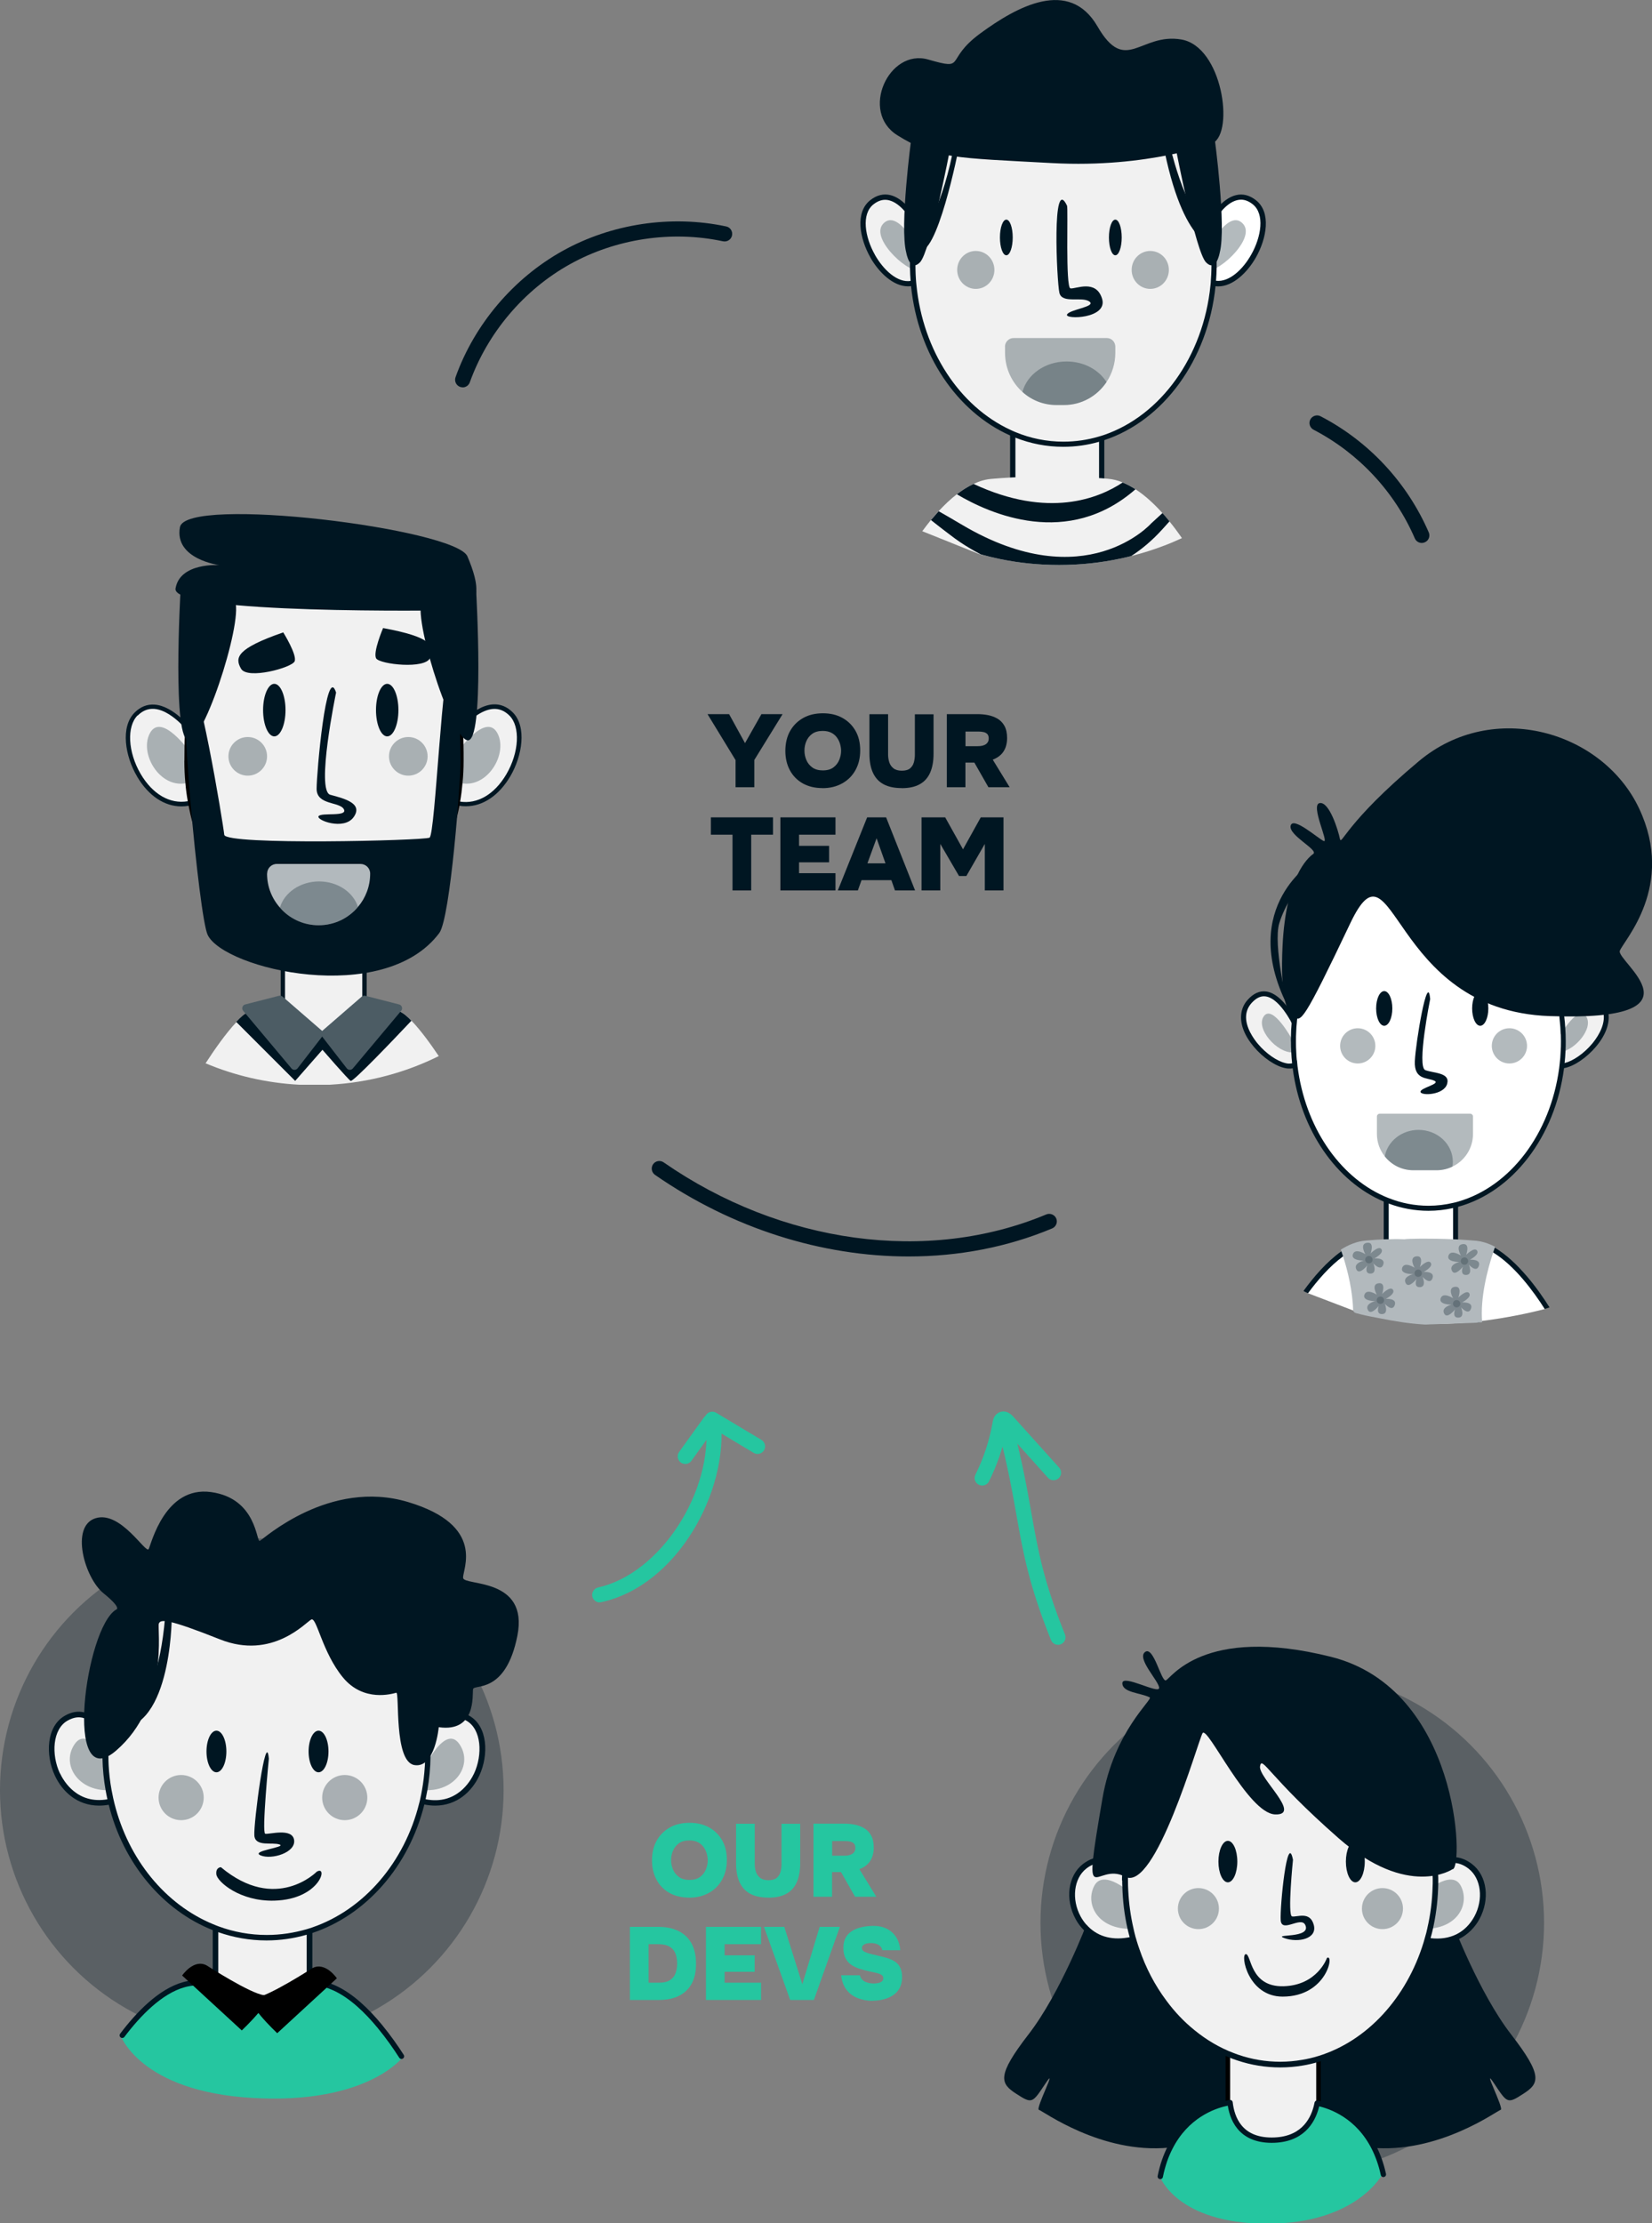 <?xml version="1.0" encoding="UTF-8"?>
<svg id="Capa_1" data-name="Capa 1" xmlns="http://www.w3.org/2000/svg" version="1.1" viewBox="0 0 232.65 313">
  <rect x="0" y="0" width="232.65" height="313" fill="#808080" stroke="none"/>
  <defs>
    <style>
      .cls-1 {
        fill: #000;
      }

      .cls-1, .cls-2, .cls-3, .cls-4, .cls-5, .cls-6, .cls-7, .cls-8, .cls-9, .cls-10, .cls-11 {
        stroke-width: 0px;
      }

      .cls-2 {
        fill: #4c5c64;
      }

      .cls-12, .cls-7 {
        opacity: .2;
      }

      .cls-3, .cls-7, .cls-11 {
        fill: #001622;
      }

      .cls-3, .cls-13 {
        opacity: .3;
      }

      .cls-4 {
        fill: #b2b9bd;
      }

      .cls-5 {
        fill: none;
      }

      .cls-6, .cls-14 {
        fill: #25c6a0;
      }

      .cls-14 {
        stroke: #001622;
        stroke-linecap: round;
        stroke-linejoin: round;
        stroke-width: .75px;
      }

      .cls-8 {
        fill: #e2e2e2;
      }

      .cls-9 {
        fill: #fff;
      }

      .cls-10 {
        fill: #f1f1f1;
      }
    </style>
  </defs>
  <g>
    <path class="cls-11" d="M103.59,110.83v-3.82l-3.95-6.47h3.04l2.24,4.08,2.31-4.08h2.98l-3.98,6.45v3.84h-2.63Z"/>
    <path class="cls-11" d="M115.82,110.95c-1.05,0-1.96-.22-2.75-.65-.78-.44-1.39-1.05-1.82-1.84-.43-.79-.65-1.71-.65-2.75s.22-2.01.67-2.8c.45-.79,1.07-1.4,1.86-1.84s1.71-.65,2.76-.65,1.95.21,2.73.64c.78.43,1.4,1.03,1.85,1.81.45.78.67,1.7.67,2.77s-.22,1.97-.66,2.77c-.44.8-1.06,1.42-1.86,1.87-.8.45-1.73.68-2.8.68ZM115.88,108.46c.62,0,1.12-.14,1.5-.43s.65-.64.82-1.07.25-.85.25-1.26c0-.31-.05-.63-.14-.95-.09-.32-.24-.63-.44-.91-.2-.28-.46-.51-.79-.68-.33-.17-.74-.26-1.22-.26-.61,0-1.1.14-1.48.41-.38.28-.65.63-.83,1.05s-.26.87-.26,1.32.09.9.27,1.32c.18.43.46.77.84,1.05.38.27.87.41,1.47.41Z"/>
    <path class="cls-11" d="M126.98,110.95c-1.03,0-1.88-.18-2.55-.54-.67-.36-1.17-.91-1.5-1.63s-.49-1.62-.49-2.68v-5.55h2.63v5.71c0,.37.06.72.17,1.07.11.34.31.62.59.84.28.22.67.33,1.18.33s.9-.11,1.16-.33c.26-.22.44-.51.53-.85.09-.34.14-.69.14-1.05v-5.71h2.63v5.55c0,1.06-.16,1.94-.48,2.67-.32.72-.81,1.27-1.47,1.63-.66.37-1.51.55-2.54.55Z"/>
    <path class="cls-11" d="M133.34,110.83v-10.29h4.34c.47,0,.94.04,1.42.13.48.09.93.25,1.35.49.42.24.75.58,1,1.02.25.45.38,1.03.38,1.74,0,.45-.07.86-.2,1.26-.14.39-.35.74-.65,1.04-.3.3-.69.54-1.17.73l2.38,3.88h-2.99l-1.98-3.47h-1.26v3.47h-2.63ZM135.97,105.05h1.73c.25,0,.47-.02.66-.07.19-.05.35-.12.48-.21.13-.09.23-.21.3-.34s.1-.3.1-.48c0-.27-.07-.47-.2-.61-.14-.14-.31-.23-.54-.28-.22-.05-.47-.07-.76-.07h-1.77v2.06Z"/>
    <path class="cls-11" d="M103.16,125.36v-7.85h-3.05v-2.44h8.75v2.44h-3.07v7.85h-2.63Z"/>
    <path class="cls-11" d="M109.9,125.36v-10.29h7.76v2.44h-5.13v1.57h4.23v2.32h-4.23v1.53h5.13v2.43h-7.76Z"/>
    <path class="cls-11" d="M117.99,125.36l4.13-10.29h2.67l4.08,10.29h-2.83l-.51-1.45h-4.2l-.52,1.45h-2.82ZM122.16,121.54h2.54l-1.25-3.53-1.29,3.53Z"/>
    <path class="cls-11" d="M129.78,125.36v-10.29h3.33l2.51,4.5,2.5-4.5h3.2v10.29h-2.63v-6.55l-2.6,4.52h-1.03l-2.64-4.52v6.55h-2.63Z"/>
  </g>
  <g>
    <path class="cls-6" d="M97.04,267.15c-1.05,0-1.96-.22-2.75-.65-.78-.44-1.39-1.05-1.82-1.84-.43-.79-.65-1.71-.65-2.75s.22-2.01.67-2.8c.45-.79,1.07-1.4,1.86-1.84s1.71-.65,2.76-.65,1.95.21,2.73.64c.78.43,1.4,1.03,1.85,1.81.45.78.67,1.7.67,2.77s-.22,1.97-.66,2.77c-.44.8-1.06,1.42-1.86,1.87-.8.45-1.73.68-2.8.68ZM97.1,264.66c.62,0,1.12-.14,1.5-.43s.65-.64.82-1.07.25-.85.25-1.26c0-.31-.05-.63-.14-.95-.09-.32-.24-.63-.44-.91-.2-.28-.46-.51-.79-.68-.33-.17-.74-.26-1.22-.26-.61,0-1.1.14-1.48.41-.38.28-.65.63-.83,1.05s-.26.87-.26,1.32.09.9.27,1.32c.18.43.46.77.84,1.05.38.27.87.41,1.47.41Z"/>
    <path class="cls-6" d="M108.2,267.15c-1.03,0-1.88-.18-2.55-.54-.67-.36-1.17-.91-1.5-1.63s-.49-1.62-.49-2.68v-5.55h2.63v5.71c0,.37.06.72.17,1.07.11.34.31.62.59.84.28.22.67.33,1.18.33s.9-.11,1.16-.33c.26-.22.44-.51.53-.85.09-.34.14-.69.14-1.05v-5.71h2.63v5.55c0,1.06-.16,1.94-.48,2.67-.32.72-.81,1.27-1.47,1.63-.66.37-1.51.55-2.54.55Z"/>
    <path class="cls-6" d="M114.56,267.03v-10.29h4.34c.47,0,.94.04,1.42.13.48.09.93.25,1.35.49.42.24.75.58,1,1.02.25.45.38,1.03.38,1.74,0,.45-.07.86-.2,1.26-.14.39-.35.74-.65,1.04-.3.3-.69.54-1.17.73l2.38,3.88h-2.99l-1.98-3.47h-1.26v3.47h-2.63ZM117.19,261.25h1.73c.25,0,.47-.02.66-.07.19-.05.35-.12.48-.21.13-.09.23-.21.3-.34s.1-.3.1-.48c0-.27-.07-.47-.2-.61-.14-.14-.31-.23-.54-.28-.22-.05-.47-.07-.76-.07h-1.77v2.06Z"/>
    <path class="cls-6" d="M88.71,281.56v-10.29h4.02c1.08,0,2.02.19,2.81.58.79.39,1.4.96,1.83,1.73.43.77.65,1.72.65,2.88s-.21,2.06-.62,2.82c-.42.76-1.02,1.32-1.8,1.71s-1.73.57-2.83.57h-4.05ZM91.34,279.13h1.45c.65,0,1.16-.11,1.53-.34.37-.23.64-.54.8-.95.16-.41.24-.88.24-1.41s-.08-.98-.23-1.39c-.16-.41-.43-.74-.81-.97-.39-.24-.93-.36-1.63-.36h-1.35v5.42Z"/>
    <path class="cls-6" d="M99.42,281.56v-10.29h7.76v2.44h-5.13v1.57h4.23v2.32h-4.23v1.53h5.13v2.43h-7.76Z"/>
    <path class="cls-6" d="M111.28,281.56l-3.69-10.29h2.86l2.54,8.08,2.44-8.08h2.85l-3.66,10.29h-3.34Z"/>
    <path class="cls-6" d="M122.89,281.68c-.76,0-1.46-.13-2.1-.38-.64-.25-1.17-.64-1.58-1.18-.41-.53-.66-1.21-.75-2.03h2.64c.07.27.19.49.38.66.18.17.41.29.69.37s.57.12.89.12c.19,0,.39-.02.6-.06.2-.04.38-.11.52-.22.14-.11.21-.26.21-.46,0-.15-.04-.26-.12-.36-.08-.09-.2-.17-.35-.23-.15-.06-.34-.12-.56-.17-.09-.02-.18-.04-.27-.06-.09-.02-.18-.04-.27-.06-.09-.02-.18-.04-.28-.06-.49-.11-.97-.23-1.42-.37-.46-.14-.86-.33-1.21-.56s-.62-.54-.83-.93c-.2-.39-.31-.88-.31-1.47,0-.54.1-1,.29-1.37.19-.37.45-.67.77-.9.32-.23.67-.4,1.05-.52.38-.12.75-.2,1.12-.24.37-.04.7-.07.99-.07.72,0,1.35.13,1.89.4.54.27.98.66,1.31,1.17.33.51.54,1.13.6,1.86h-2.54c-.03-.21-.12-.39-.26-.54-.15-.15-.33-.27-.56-.35-.23-.08-.49-.12-.79-.12-.17,0-.34.01-.49.04-.16.03-.29.07-.4.13s-.2.13-.27.22c-.07.09-.1.19-.1.31,0,.15.06.29.18.39.12.11.3.2.54.28.24.08.53.16.88.25.16.04.32.08.48.11.15.03.31.07.46.11.43.1.83.21,1.2.33.37.13.7.29.99.49.29.2.51.48.68.82.16.34.25.78.25,1.31,0,.61-.12,1.13-.35,1.55-.23.42-.55.76-.94,1.02-.4.26-.84.45-1.34.57-.49.12-1,.18-1.51.18Z"/>
  </g>
  <g>
    <path class="cls-9" d="M210.04,176.18s2.62.51,5.01,3.59,2.5,4.52,2.5,4.52c0,0-10.31,2.81-18.3,1.89-7.99-.92-8.69-1.69-8.69-1.69l-6.42-2.45s1.59-3.11,2.93-3.98c1.34-.87,2.59-2.27,4.14-2.52,1.55-.25,18.84.64,18.84.64Z"/>
    <g>
      <g>
        <g>
          <rect class="cls-9" x="195.22" y="167.59" width="9.77" height="8.98" transform="translate(400.21 344.16) rotate(-180)"/>
          <path class="cls-11" d="M194.87,167.24v9.68s10.47,0,10.47,0v-9.68s-10.47,0-10.47,0ZM195.57,167.94h9.07v8.28h-9.07v-8.28Z"/>
        </g>
        <g>
          <g>
            <path class="cls-11" d="M218.6,144.14c.05-.1.24-.52.56-1.07.1-.18.22-.38.35-.58.09-.14.19-.28.29-.43.09-.13.19-.26.29-.4.77-.98,1.76-1.91,2.89-2.08.95-.14,1.84.26,2.66,1.19.52.59.82,1.27.89,2.01.16,1.4-.45,3.02-1.8,4.61-1.25,1.47-3.02,2.73-4.48,2.99-.12.02-.25.03-.37.04-.06,0-.1,0-.16,0-.06,0-.12,0-.19,0-.3-.02-.58-.1-.82-.26-2.59-1.61-.32-5.69-.12-6.03Z"/>
            <path class="cls-10" d="M219.09,149.57c.15.09.33.15.54.16.11,0,.23,0,.35,0,.12-.01.24-.03.36-.07,1.16-.28,2.68-1.3,3.87-2.71.51-.61,1.83-2.35,1.64-4.08-.06-.55-.28-1.11-.73-1.63-.58-.66-1.16-.98-1.77-.98-.09,0-.17,0-.26.02-1.11.17-2.13,1.33-2.84,2.39-.1.15-.19.29-.28.43,0,.01-.01.02-.02.03-.11.18-.21.35-.3.5-.26.48-.42.81-.42.82l-.02.03s-2.19,3.81-.12,5.09Z"/>
            <g class="cls-13">
              <path class="cls-11" d="M219.36,146.35s2.73-5,3.98-3.3c1.25,1.7-1.82,5.23-4.09,5.11-2.27-.11.11-1.82.11-1.82Z"/>
            </g>
          </g>
          <g>
            <path class="cls-11" d="M182.62,150.17c-.24.15-.52.24-.82.26-.06,0-.12,0-.19,0-.06,0-.1,0-.16,0-.12,0-.24-.02-.37-.04-1.46-.26-3.24-1.52-4.48-2.99-1.35-1.59-1.96-3.2-1.8-4.61.08-.74.37-1.43.89-2.01.82-.93,1.72-1.33,2.66-1.19,1.13.17,2.12,1.1,2.89,2.08.1.14.2.27.29.4.1.15.2.29.29.43.13.2.25.4.35.58.32.55.51.97.56,1.07.19.33,2.47,4.42-.12,6.03Z"/>
            <path class="cls-10" d="M182.14,144.48l-.02-.03s-.16-.35-.42-.82c-.09-.15-.19-.32-.3-.5,0-.01-.01-.02-.02-.03-.08-.14-.18-.28-.28-.43-.71-1.06-1.73-2.22-2.84-2.39-.09-.01-.17-.02-.26-.02-.61,0-1.19.33-1.77.98-.45.52-.67,1.08-.73,1.63-.19,1.72,1.13,3.47,1.64,4.08,1.19,1.41,2.71,2.44,3.87,2.71.12.03.24.06.36.07.12.01.24.01.35,0,.21-.01.39-.07.54-.16,2.07-1.28-.1-5.06-.12-5.09Z"/>
            <g class="cls-13">
              <path class="cls-11" d="M181.98,146.35s-2.73-5-3.98-3.3c-1.25,1.7,1.82,5.23,4.09,5.11,2.27-.11-.11-1.82-.11-1.82Z"/>
            </g>
          </g>
          <g>
            <ellipse class="cls-9" cx="201.16" cy="146.57" rx="19" ry="23.52"/>
            <path class="cls-11" d="M182.34,143.34c.12.22.21.41.29.55,0-.17.03-.33.05-.49-.03,0-.06,0-.08-.02-.03,0-.06-.01-.08-.03-.03-.01-.06-.03-.08-.04-.03-.01-.06-.03-.08-.05,0,.03-.01.06,0,.08ZM219.6,143.09c.02.18.04.35.05.53.08.66.12,1.32.14,2,.1-.15.21-.33.33-.51-.03-.67-.08-1.34-.17-1.99v-.03s0,0,0,0h-.34ZM182.34,143.34c.12.22.21.41.29.55,0-.17.03-.33.05-.49-.03,0-.06,0-.08-.02-.03,0-.06-.01-.08-.03-.03-.01-.06-.03-.08-.04-.03-.01-.06-.03-.08-.05,0,.03-.01.06,0,.08ZM219.6,143.09c.02.18.04.35.05.53.08.66.12,1.32.14,2,.1-.15.21-.33.33-.51-.03-.67-.08-1.34-.17-1.99v-.03s0,0,0,0h-.34ZM182.34,143.34c.12.22.21.41.29.55,0-.17.03-.33.05-.49-.03,0-.06,0-.08-.02-.03,0-.06-.01-.08-.03-.03-.01-.06-.03-.08-.04-.03-.01-.06-.03-.08-.05,0,.03-.01.06,0,.08ZM219.6,143.09c.02.18.04.35.05.53.08.66.12,1.32.14,2,.1-.15.21-.33.33-.51-.03-.67-.08-1.34-.17-1.99v-.03s0,0,0,0h-.34ZM182.34,143.34c.12.22.21.41.29.55,0-.17.03-.33.05-.49-.03,0-.06,0-.08-.02-.03,0-.06-.01-.08-.03-.03,0-.06-.02-.08-.04-.03-.01-.06-.03-.08-.05,0,.03-.01.06,0,.08ZM219.94,143.09h-.34c.02.18.04.35.05.53.08.66.12,1.32.14,2,.1-.15.21-.33.33-.51-.03-.67-.08-1.34-.17-1.99v-.03s0,0,0,0ZM181.8,146.58c0,.53.01,1.06.05,1.58.02.52.06,1.03.12,1.54.02.24.05.47.08.7,1.14,8.76,6.16,15.94,12.82,18.76.12.05.23.1.35.15.12.04.24.09.35.13,1.76.66,3.65,1.02,5.59,1.02,1.19,0,2.35-.13,3.48-.39.12-.03.24-.06.35-.08.12-.03.23-.06.35-.09,7.68-2.1,13.66-9.84,14.92-19.5.03-.24.06-.48.08-.73.06-.57.11-1.15.13-1.74.03-.44.03-.89.03-1.34,0-.65-.02-1.29-.07-1.93-.03-.52-.08-1.04-.14-1.55-.01-.15-.03-.29-.06-.44-.04-.33-.09-.66-.15-1-1.83-10.81-9.63-18.96-18.94-18.96-9.64,0-17.66,8.74-19.12,20.13l-.02.19c-.04.34-.08.68-.1,1.02-.06.66-.1,1.34-.1,2.02h0c-.01.18-.01.35-.01.53ZM182.63,149.26c-.04-.38-.07-.77-.08-1.16-.03-.44-.04-.88-.04-1.32,0-.07,0-.14,0-.21,0-.43,0-.86.03-1.28.01-.48.05-.95.1-1.41,0-.17.03-.33.05-.49,1.25-11.28,9.06-19.99,18.48-19.99,9.16,0,16.81,8.25,18.36,19.09.03.19.06.39.09.6.02.18.04.35.05.53.08.66.12,1.32.14,2,.01.32.02.64.02.95,0,.52-.01,1.04-.05,1.55-.02.54-.06,1.08-.13,1.61-.02.24-.05.46-.08.69-1.25,9.24-6.92,16.65-14.21,18.74-.11.03-.23.06-.35.1-.12.03-.24.06-.35.08-1.13.27-2.29.41-3.48.41-1.95,0-3.83-.37-5.59-1.07-.12-.04-.24-.09-.35-.14-.12-.05-.23-.1-.35-.15-6.34-2.82-11.1-9.8-12.16-18.29h0c-.03-.28-.06-.56-.08-.84ZM219.6,143.09c.02.18.04.35.05.53.08.66.12,1.32.14,2,.1-.15.21-.33.33-.51-.03-.67-.08-1.34-.17-1.99v-.03s0,0,0,0h-.34ZM182.34,143.34c.12.22.21.41.29.55,0-.17.03-.33.05-.49-.03,0-.06,0-.08-.02-.03,0-.06-.01-.08-.03-.03-.01-.06-.03-.08-.04-.03-.01-.06-.03-.08-.05,0,.03-.01.06,0,.08ZM219.6,143.09c.02.18.04.35.05.53.08.66.12,1.32.14,2,.1-.15.21-.33.33-.51-.03-.67-.08-1.34-.17-1.99v-.03s0,0,0,0h-.34ZM182.34,143.34c.12.22.21.41.29.55,0-.17.03-.33.05-.49-.03,0-.06,0-.08-.02-.03,0-.06-.01-.08-.03-.03-.01-.06-.03-.08-.04-.03-.01-.06-.03-.08-.05,0,.03-.01.06,0,.08ZM219.6,143.09c.02.18.04.35.05.53.08.66.12,1.32.14,2,.1-.15.21-.33.33-.51-.03-.67-.08-1.34-.17-1.99v-.03s0,0,0,0h-.34ZM182.34,143.34c.12.22.21.41.29.55,0-.17.03-.33.05-.49-.03,0-.06,0-.08-.02-.03,0-.06-.01-.08-.03-.03-.01-.06-.03-.08-.04-.03-.01-.06-.03-.08-.05,0,.03-.01.06,0,.08ZM219.6,143.09c.02.18.04.35.05.53.08.66.12,1.32.14,2,.1-.15.21-.33.33-.51-.03-.67-.08-1.34-.17-1.99v-.03s0,0,0,0h-.34ZM182.34,143.34c.12.22.21.41.29.55,0-.17.03-.33.05-.49-.03,0-.06,0-.08-.02-.03,0-.06-.01-.08-.03-.03-.01-.06-.03-.08-.04-.03-.01-.06-.03-.08-.05,0,.03-.01.06,0,.08Z"/>
          </g>
          <g>
            <g>
              <g class="cls-13">
                <path class="cls-11" d="M193.91,157.19v2.45c0,1.19.41,2.28,1.1,3.15.93,1.19,2.38,1.96,4.02,1.96h3.29c.79,0,1.55-.18,2.22-.51,1.72-.82,2.9-2.57,2.9-4.6v-2.45c0-.22-.18-.4-.4-.4h-12.73c-.22,0-.4.18-.4.4Z"/>
              </g>
              <g class="cls-13">
                <path class="cls-11" d="M195.01,162.79c.93,1.19,2.38,1.96,4.02,1.96h3.29c.79,0,1.55-.18,2.22-.51.04-.22.06-.45.06-.68,0-2.48-2.16-4.49-4.83-4.49-2.39,0-4.36,1.61-4.75,3.72Z"/>
              </g>
            </g>
            <g>
              <path class="cls-11" d="M201.41,140.66s-1.93,9.54-.68,10c1.25.45,3.52.34,3.07,1.93s-3.64,1.7-3.75,1.14c-.11-.57,2.95-1.14,1.93-1.59-1.02-.45-2.84-.11-2.73-2.73.11-2.61,1.82-12.84,2.16-8.75Z"/>
              <g>
                <path class="cls-11" d="M193.8,141.97c0,1.35.51,2.44,1.14,2.44s1.14-1.09,1.14-2.44-.51-2.44-1.14-2.44-1.14,1.09-1.14,2.44Z"/>
                <path class="cls-11" d="M207.32,141.97c0,1.35.51,2.44,1.14,2.44s1.14-1.09,1.14-2.44-.51-2.44-1.14-2.44-1.14,1.09-1.14,2.44Z"/>
                <g class="cls-13">
                  <circle class="cls-11" cx="212.57" cy="147.24" r="2.48"/>
                  <circle class="cls-11" cx="191.21" cy="147.24" r="2.48"/>
                </g>
              </g>
            </g>
          </g>
          <g>
            <path class="cls-11" d="M182.21,143.16c1.02.68,1.25.91,7.95-13.18,6.24-13.11,5.45,12.27,28.07,13.07,22.61.8,9.32-7.73,9.89-9.2.57-1.48,7.84-9.09,2.73-20-5.11-10.91-20.57-15.45-31.02-6.7-10.45,8.75-10.91,12.04-11.14,10.91-.23-1.14-1.48-5.23-2.84-5-1.36.23,1.36,5.68.57,5.34s-4.32-3.52-4.66-2.16c-.34,1.36,3.98,3.41,3.18,3.98-.8.57-3.85,3.29-4.32,12.95-.34,7.04.53,9.29,1.59,10Z"/>
            <path class="cls-11" d="M185.16,121.12s-10.91,6.36-3.86,20.45c0,0-2.04-8.63-1.14-11.59,1.59-5.23,6.82-9.43,5-8.86Z"/>
          </g>
        </g>
      </g>
      <path class="cls-11" d="M207.67,186.22c.24-.01.46-.03.69-.06-.27-3.55.86-7.6,1.68-9.98.07.04.15.08.21.13,3.09,1.88,5.77,5.58,7.29,7.97.23-.07.46-.15.68-.22-1.56-2.48-4.42-6.47-7.75-8.43-.16-.09-.31-.18-.47-.26l-.36-.19-.13.38c-.84,2.35-2.15,6.79-1.85,10.66Z"/>
      <path class="cls-11" d="M183.58,181.76c.18.1.37.18.55.27,0,0,0,0,.01,0,.02.01.05.02.07.03,1.33-1.81,3.04-3.8,4.93-5.18.14-.1.28-.2.42-.3.65,1.96,1.51,5.06,1.58,8.05.24.07.46.13.7.19-.04-3.38-1.07-6.91-1.76-8.9l-.15-.42-.37.23c-.22.14-.44.28-.65.43-2.08,1.47-3.92,3.63-5.33,5.57Z"/>
      <g>
        <path class="cls-4" d="M188.82,175.9c.03.1.07.19.1.3.08.22.16.46.24.71.64,2.03,1.34,4.86,1.4,7.58.07.2.2.31.4.37.24.07.4.11.64.17.86.23,1.82.38,2.71.56,2.07.42,4.12.75,6.28.88.29.02.87-.04,1.16-.03l5.94-.21c.24-.01.46-.03.69-.06l.35-.03c-.29-3.45.75-7.38,1.55-9.81.08-.24.16-.47.23-.68.02-.04.03-.08.05-.12-.9-.47-1.83-.78-2.77-.86-.79-.07-1.61-.12-2.42-.17-.12,0-.24-.01-.35-.02-.12,0-.24,0-.35-.01-3.31-.15-6.43-.09-6.89,0-.55-.03-1.27-.04-2.18,0-.11,0-.23,0-.35,0-.11,0-.22,0-.35.01-.75.03-1.61.09-2.62.18-1.18.1-2.34.57-3.44,1.26Z"/>
        <g>
          <g>
            <g class="cls-13">
              <path class="cls-11" d="M206.46,176.71s.66-1.7-.47-1.56c-1.12.14-.25,1.61-.25,1.61,0,0-1.42-.93-1.75,0-.33.93,1.53.9,1.53.9,0,0-1.61.38-.99,1.34.44.66,1.48-.66,1.48-.66,0,0-.47,1.2.49,1.15.96-.05.36-1.45.36-1.45,0,0,1.04,1.2,1.4.19.36-1.01-1.26-.88-1.26-.88,0,0,1.4-.71,1.01-1.29-.38-.57-1.56.63-1.56.63Z"/>
            </g>
            <circle class="cls-7" cx="206.24" cy="177.54" r=".52"/>
          </g>
          <g>
            <path class="cls-3" d="M199.94,178.43s.66-1.7-.47-1.56c-1.12.14-.25,1.61-.25,1.61,0,0-1.42-.93-1.75,0-.33.93,1.53.9,1.53.9,0,0-1.61.38-.99,1.34.44.66,1.48-.66,1.48-.66,0,0-.47,1.2.49,1.15s.36-1.45.36-1.45c0,0,1.04,1.2,1.4.19.36-1.01-1.26-.88-1.26-.88,0,0,1.4-.71,1.01-1.29s-1.56.63-1.56.63Z"/>
            <circle class="cls-7" cx="199.72" cy="179.25" r=".52"/>
          </g>
          <g>
            <path class="cls-3" d="M205.36,182.72s.66-1.7-.47-1.56c-1.12.14-.25,1.61-.25,1.61,0,0-1.42-.93-1.75,0s1.53.9,1.53.9c0,0-1.61.38-.99,1.34.44.66,1.48-.66,1.48-.66,0,0-.47,1.2.49,1.15.96-.05.36-1.45.36-1.45,0,0,1.04,1.2,1.4.19.36-1.01-1.26-.88-1.26-.88,0,0,1.4-.71,1.01-1.29-.38-.57-1.56.63-1.56.63Z"/>
            <g class="cls-12">
              <circle class="cls-11" cx="205.14" cy="183.54" r=".52"/>
            </g>
          </g>
          <g>
            <path class="cls-3" d="M194.62,182.22s.66-1.7-.47-1.56c-1.12.14-.25,1.61-.25,1.61,0,0-1.42-.93-1.75,0-.33.93,1.53.9,1.53.9,0,0-1.61.38-.99,1.34.44.66,1.48-.66,1.48-.66,0,0-.47,1.2.49,1.15.96-.05.36-1.45.36-1.45,0,0,1.04,1.2,1.4.19.36-1.01-1.26-.88-1.26-.88,0,0,1.4-.71,1.01-1.29s-1.56.63-1.56.63Z"/>
            <circle class="cls-7" cx="194.4" cy="183.05" r=".52"/>
          </g>
          <g>
            <g class="cls-13">
              <path class="cls-11" d="M193,176.52s.66-1.7-.47-1.56c-1.12.14-.25,1.61-.25,1.61,0,0-1.42-.93-1.75,0-.33.93,1.53.9,1.53.9,0,0-1.61.38-.99,1.34.44.66,1.48-.66,1.48-.66,0,0-.47,1.2.49,1.15.96-.05.36-1.45.36-1.45,0,0,1.04,1.2,1.4.19.36-1.01-1.26-.88-1.26-.88,0,0,1.4-.71,1.01-1.29s-1.56.63-1.56.63Z"/>
            </g>
            <g class="cls-12">
              <circle class="cls-11" cx="192.78" cy="177.34" r=".52"/>
            </g>
          </g>
        </g>
      </g>
    </g>
  </g>
  <g>
    <g>
      <g>
        <rect class="cls-10" x="142.63" y="57.9" width="12.52" height="11.68" transform="translate(297.78 127.48) rotate(-180)"/>
        <path class="cls-11" d="M142.25,57.53v12.42s13.27,0,13.27,0v-12.42s-13.27,0-13.27,0ZM143,58.27h11.78v10.94h-11.78v-10.94Z"/>
      </g>
      <g>
        <g>
          <path class="cls-8" d="M137.79,77.95l.73.29c-.13-.06-.25-.13-.38-.19-.12-.03-.24-.06-.35-.1Z"/>
          <line class="cls-5" x1="129.89" y1="74.78" x2="137.79" y2="77.95"/>
          <path class="cls-10" d="M129.89,74.78c.38-.52.78-1.04,1.21-1.57.35-.42.71-.83,1.08-1.24.8-.86,1.66-1.69,2.57-2.39.76-.58,1.55-1.08,2.36-1.45.81-.39,1.65-.64,2.5-.71,1.01-.09,1.88-.15,2.65-.19.13-.01.25-.02.37-.02.13,0,.25-.01.37-.01,1.03-.04,1.82-.03,2.43,0,.58-.12,5.18-.17,9.35.11.12.01.25.02.37.02.12.01.25.02.37.03.17.01.34.03.51.04.7.06,1.39.24,2.06.51.62.25,1.22.57,1.81.96,1.37.89,2.66,2.09,3.8,3.36.35.39.68.78.99,1.17.65.8,1.24,1.6,1.76,2.36-.49.22-.98.44-1.48.65l-.93.37c-1.53.59-3.11,1.09-4.74,1.5-.49.13-.98.24-1.48.35h-.01c-2.79.6-5.69.91-8.65.91-2.85,0-5.62-.29-8.31-.83-.92-.19-1.83-.4-2.73-.66-.12-.03-.24-.06-.35-.1l-7.9-3.17Z"/>
        </g>
        <path class="cls-11" d="M134.75,69.58c4.7,2.8,15.64,7.63,25.16-.7-.59-.38-1.2-.71-1.81-.95-3.36,2.23-10.46,5.12-20.99.2-.81.38-1.6.87-2.36,1.46Z"/>
        <path class="cls-11" d="M131.1,73.21c1.59,1.27,3.1,2.39,3.1,2.39,0,0,1.49,1.18,3.93,2.45.89.25,1.81.47,2.73.66,2.68.55,5.46.83,8.31.83,2.96,0,5.86-.31,8.65-.91h.01c.5-.11.99-.22,1.48-.35,1.49-.96,2.96-2.19,4.39-3.77.35-.39.69-.76,1-1.11-.31-.39-.65-.78-.99-1.17-.91.83-1.57,1.44-1.57,1.44,0,0-9.27,10.48-26.61.24-1.29-.76-2.4-1.41-3.34-1.94-.37.42-.73.83-1.08,1.24Z"/>
      </g>
    </g>
    <g>
      <g>
        <g>
          <g>
            <path class="cls-10" d="M129.64,32.51s-3.13-6.99-6.86-4.04c-3.73,2.94,1.69,12.99,6.14,11.27,4.46-1.72.72-7.23.72-7.23Z"/>
            <path class="cls-11" d="M122.57,36.25c1.24,2.17,3.25,4.06,5.31,4.06.15,0,.29-.01.44-.03.12-.01.24-.04.37-.07.12-.03.25-.07.37-.12,1.18-.45,1.94-1.2,2.26-2.22.38-1.22.06-2.59-.37-3.67-.04-.11-.09-.21-.14-.32,0,0,0,0,0,0-.2-.47-.42-.87-.58-1.14h0c-.12-.21-.21-.35-.25-.4-.08-.17-.45-.97-1.06-1.87-.11-.17-.23-.34-.36-.51-.11-.16-.23-.31-.36-.46-.23-.29-.48-.56-.75-.81-.6-.57-1.29-1.03-2.05-1.22-.98-.24-1.94,0-2.84.71-2.17,1.71-1.51,5.38.02,8.07ZM123.22,35.88c-1.42-2.5-1.95-5.74-.21-7.11.55-.43,1.09-.64,1.65-.64.18,0,.37.02.55.07.81.2,1.55.8,2.18,1.51.29.32.55.66.78.99.13.19.25.39.37.57.14.22.26.43.37.62.25.46.4.78.4.79l.03.06s.2.29.44.74c0,0,0,0,0,0,.2.38.44.89.62,1.44.02.04.03.08.04.12.27.85.42,1.79.16,2.62-.23.75-.76,1.29-1.61,1.65-.06.03-.13.06-.2.09-.06.02-.11.04-.17.06-.12.04-.24.07-.37.09-1.87.29-3.83-1.55-5.03-3.66Z"/>
          </g>
          <g class="cls-13">
            <path class="cls-11" d="M129.04,34.6s-2.77-5.27-4.7-3.06c-1.93,2.21,4.34,7.6,5.18,6.25.84-1.35-.48-3.19-.48-3.19Z"/>
          </g>
        </g>
        <g>
          <g>
            <path class="cls-9" d="M169.78,32.51s3.13-6.99,6.86-4.04c3.73,2.94-1.69,12.99-6.14,11.27-4.46-1.72-.72-7.23-.72-7.23Z"/>
            <path class="cls-11" d="M168.11,37.88c.32,1.02,1.08,1.76,2.26,2.22.04.01.07.02.11.04.12.04.24.07.36.1.12.03.24.05.37.06.12.01.24.02.35.02,2.05,0,4.06-1.89,5.3-4.06,1.53-2.69,2.19-6.36.02-8.07-.91-.71-1.86-.96-2.84-.71-.77.19-1.47.66-2.08,1.24-.28.27-.54.55-.78.85-.13.16-.25.32-.37.48-.13.17-.25.35-.35.52-.33.49-.58.95-.76,1.28-.12.25-.21.42-.24.5-.07.11-.31.48-.58,1.01-.09.17-.18.37-.27.58h0c-.48,1.12-.91,2.63-.5,3.95ZM168.97,35.07c.14-.43.3-.84.47-1.19.33-.69.64-1.16.65-1.16l.03-.06s.05-.11.13-.27c.06-.13.16-.3.27-.5.1-.18.22-.39.36-.61.11-.18.23-.37.37-.57.22-.33.47-.66.76-.98h0c.63-.73,1.38-1.35,2.21-1.55.19-.04.37-.07.55-.07.55,0,1.09.21,1.64.64,1.74,1.37,1.21,4.62-.21,7.11-1.17,2.08-3.09,3.88-4.93,3.67-.12-.01-.24-.04-.37-.07-.09-.02-.17-.05-.26-.08-.04-.01-.07-.03-.11-.04-.91-.37-1.47-.93-1.71-1.7-.25-.81-.11-1.75.15-2.58Z"/>
          </g>
          <g class="cls-13">
            <path class="cls-11" d="M170.38,34.6s2.77-5.27,4.7-3.06c1.93,2.21-4.34,7.6-5.18,6.25-.84-1.35.48-3.19.48-3.19Z"/>
          </g>
        </g>
      </g>
      <g>
        <path class="cls-10" d="M128.54,37.17c0,14.01,9.5,25.37,21.22,25.37,11.72,0,21.22-11.36,21.22-25.37,0-14.01-.78-25.37-21.22-25.37-22.55,0-21.22,11.36-21.22,25.37Z"/>
        <path class="cls-11" d="M128.15,33.17c0,.59,0,1.19,0,1.8,0,.66,0,1.33,0,2.01v.19c0,.19,0,.37,0,.55.01.61.04,1.22.09,1.81,0,.12.02.25.03.37,0,.12.02.25.03.37.99,9.69,6.5,17.73,13.94,21.03.12.06.25.11.37.16.12.05.25.1.37.15,2.13.84,4.4,1.29,6.76,1.29,1.73,0,3.41-.24,5.02-.7.12-.04.24-.07.37-.11.12-.04.25-.07.37-.12,8.31-2.74,14.62-11.26,15.68-21.69.02-.12.02-.25.04-.37.01-.12.02-.25.03-.37.05-.62.08-1.24.09-1.88,0-.17,0-.34,0-.5v-.39c0-.67,0-1.34,0-2.01,0-.19,0-.37,0-.55,0-.38,0-.76-.02-1.14-.01-.8-.04-1.59-.08-2.37,0-.2-.02-.4-.03-.6-.01-.19-.02-.38-.04-.57-.23-3.2-.75-6.24-1.96-8.88-.09-.2-.18-.4-.29-.6-2.6-5.14-7.99-8.64-19.17-8.64-8.41,0-14.1,1.6-17.39,4.92-1.05,1.06-1.84,2.25-2.43,3.56-.13.27-.24.55-.35.83-.97,2.55-1.29,5.51-1.4,8.76,0,.19-.01.39-.01.58,0,.21-.01.41-.01.62-.02.81-.02,1.63-.02,2.47ZM128.93,37.98c0-.22-.01-.43-.01-.65v-.17c0-.74,0-1.47-.01-2.19v-.02c0-.21,0-.42,0-.62,0-.24,0-.47,0-.7,0-.59,0-1.17,0-1.75,0-.25,0-.49,0-.73,0-.23,0-.46,0-.68.07-3.54.36-6.75,1.39-9.45.11-.3.23-.59.36-.88.55-1.21,1.29-2.31,2.24-3.27,3.14-3.16,8.66-4.69,16.86-4.69,10.62,0,15.86,2.97,18.44,8.13.09.19.19.39.27.58,1.21,2.7,1.75,5.95,1.98,9.67.01.21.02.42.04.64h0c0,.24.02.47.03.7.01.25.02.52.03.78.01.51.03,1.03.04,1.56,0,.12,0,.24,0,.37.01.84.02,1.7.02,2.57v.19c0,.21,0,.4-.01.61-.01.47-.03.93-.07,1.39,0,.13-.02.26-.02.4-.01.12-.02.25-.04.39-1,10.07-7.02,18.32-14.95,21.06-.12.04-.25.09-.37.12-.12.04-.25.07-.37.11-1.61.48-3.29.73-5.02.73-2.37,0-4.64-.47-6.76-1.35-.12-.05-.25-.11-.37-.16-.12-.06-.25-.11-.37-.17-7.07-3.29-12.29-11.06-13.2-20.39-.01-.13-.02-.26-.04-.39-.01-.14-.02-.27-.03-.4-.03-.44-.05-.88-.06-1.32Z"/>
      </g>
      <g>
        <g>
          <g>
            <path class="cls-11" d="M171.77,35.58s-.48,2.82-1.93,1.35c-1.45-1.47-4.21-15.81-4.21-15.81l5.42-1.72s1.69,12.5.72,16.18Z"/>
            <path class="cls-11" d="M127.63,35.58s.48,2.82,1.93,1.35c1.45-1.47,4.21-15.81,4.21-15.81l-5.42-1.72s-1.69,12.5-.72,16.18Z"/>
          </g>
          <path class="cls-11" d="M171.51,34.77s-4.54.65-7.48-13.36c0,0-.25-2.76.3-2.08.54.68,2.01,10.34,6.66,13.67l.52,1.77Z"/>
          <path class="cls-11" d="M135.04,20.75s-3.13,16.02-5.78,14.45c-2.65-1.57.48-1.69.48-1.69,0,0,3.13-4.46,4.7-13.49,1.57-9.03.6.72.6.72Z"/>
        </g>
        <path class="cls-11" d="M170.81,20.14s-9.03,3.55-22.64,2.82c-13.61-.74-16.5-.61-21.8-3.92-5.3-3.31-1.2-12.25,4.34-10.66,5.54,1.59,2.17.12,7.35-3.68,5.18-3.8,12.52-7.84,16.5-.98,3.97,6.86,6.02.86,11.8,1.84,5.78.98,7.47,12.99,4.46,14.58Z"/>
      </g>
      <g>
        <g>
          <g class="cls-13">
            <path class="cls-11" d="M141.54,48.81v.86c0,2.2.95,4.17,2.45,5.51,1.27,1.15,2.95,1.84,4.78,1.84h1.08c2.49,0,4.68-1.28,5.98-3.23.78-1.18,1.24-2.6,1.24-4.12v-.86c0-.68-.53-1.22-1.2-1.22h-13.13c-.66,0-1.21.54-1.21,1.22Z"/>
          </g>
          <g class="cls-13">
            <path class="cls-11" d="M143.99,55.18c1.27,1.15,2.95,1.84,4.78,1.84h1.08c2.49,0,4.68-1.28,5.98-3.23-1.08-1.73-3.19-2.9-5.62-2.9-3.03,0-5.57,1.82-6.22,4.29Z"/>
          </g>
        </g>
        <g>
          <path class="cls-11" d="M150.27,28.96c.17.35-.24,11.52.48,11.64.72.12,3.61-1.35,4.46,1.47.84,2.82-5.3,2.94-4.94,2.21s4.21-1.1,3.13-1.84c-1.08-.74-3.85.37-4.21-1.23-.36-1.59-1.08-16.79,1.08-12.25Z"/>
          <g>
            <path class="cls-11" d="M156.17,33.43c0,1.39.4,2.51.9,2.51s.9-1.12.9-2.51-.4-2.51-.9-2.51-.9,1.12-.9,2.51Z"/>
            <path class="cls-11" d="M140.82,33.43c0,1.39.4,2.51.9,2.51s.9-1.12.9-2.51-.4-2.51-.9-2.51-.9,1.12-.9,2.51Z"/>
            <g class="cls-13">
              <path class="cls-11" d="M159.37,38c0,1.47,1.17,2.67,2.62,2.67s2.62-1.19,2.62-2.67-1.17-2.67-2.62-2.67c-1.45,0-2.62,1.19-2.62,2.67Z"/>
              <path class="cls-11" d="M134.8,38c0,1.47,1.17,2.67,2.62,2.67s2.62-1.19,2.62-2.67-1.17-2.67-2.62-2.67-2.62,1.19-2.62,2.67Z"/>
            </g>
          </g>
        </g>
      </g>
    </g>
  </g>
  <g>
    <circle class="cls-3" cx="35.46" cy="252.03" r="35.46"/>
    <g>
      <path class="cls-6" d="M16.93,286.33c1.5-1.65,3.32-3.48,4.95-4.72.32-.25.64-.47.95-.66.3-.19.64-.36,1.02-.5.56-.22,1.22-.41,1.91-.55.14-.03.29-.06.45-.08.57-.11,1.16-.19,1.77-.26.03,0,.06,0,.09,0,.06,0,.13.02.19.04.06.02.13.05.19.09.12.07.23.18.35.29.04.04.09.07.12.11.09.09.17.18.27.27.04.04.09.09.13.13.16.16.33.28.49.35.03.02.07.03.1.03.03,0,.07.02.11.02h.08c.22,0,.51.09.82.25.09.04.18.08.26.14.09.05.17.1.27.16.06.04.13.07.18.12.01,0,.02,0,.03.02.31.2.63.44.94.68.13.09.24.19.37.27.34.27.66.53.97.76.13.09.24.18.35.26.06.04.11.08.16.12.11.08.21.15.3.21.1.06.18.12.27.16.16.1.3.15.4.15l.97-.02h.01s.47,0,.47,0h.36s1.01-.02,1.01-.02h.01s1.42-.02,1.42-.02c.05,0,.09,0,.14,0,.05,0,.09-.01.14-.02.66-.09,1.26-.63,1.8-1.27,0,0,0,0,0,0,.2-.25.41-.51.59-.77.09-.13.17-.25.27-.36.37-.51.7-.96,1-1.2.02,0,.03-.01.04-.03.05-.03.09-.05.13-.07.05-.03.1-.05.15-.07.04,0,.07-.01.11-.01s.07.01.1.02c.02,0,.04.01.06.02.05.02.11.03.16.05,1.14.36,2.28.63,3.31.89.32.08.62.17.92.25.14.05.29.09.42.13.32.11.63.22.89.34.14.07.26.13.38.19.18.09.34.2.48.31.35.27.7.58,1.05.93,1.74,1.69,3.6,4.15,4.96,6.1,0,0-4.94,6.7-21.09,5.8-16.15-.89-18.8-9.01-18.8-9.01Z"/>
      <g>
        <g>
          <g>
            <g>
              <g>
                <polygon class="cls-10" points="30.35 281.45 36.87 284.44 43.59 281.45 43.59 269.11 30.35 269.11 30.35 281.45"/>
                <path class="cls-11" d="M29.96,268.72v12.99s6.32,2.9,6.32,2.9l.37.17.23.1,7.11-3.17v-12.99s-14.02,0-14.02,0ZM30.74,269.5h12.45v11.7s-6.32,2.82-6.32,2.82l-.09-.04-1.07-.49-4.97-2.28v-11.71Z"/>
              </g>
              <g>
                <g>
                  <g>
                    <g>
                      <path class="cls-10" d="M59.37,247.34s1.91-8.02,6.49-5.47c4.58,2.55,1.4,14.76-7.64,11.33l1.15-5.85Z"/>
                      <path class="cls-11" d="M57.78,253.45l.31.12c.32.12.62.22.93.3.13.04.26.08.39.1.12.03.26.06.38.08.52.1,1.01.15,1.48.15,3.09,0,5.18-1.98,6.23-4.22,1.36-2.93,1.2-6.99-1.44-8.45-.03-.02-.06-.03-.1-.05-1.09-.59-2.14-.66-3.11-.23-1,.44-1.78,1.36-2.37,2.35-.12.19-.24.39-.34.6-.12.24-.24.48-.33.71-.54,1.21-.79,2.26-.82,2.35h0s-.24,1.27-.24,1.27l-.97,4.93ZM59.96,253.29c-.12-.02-.25-.05-.38-.08-.12-.03-.26-.06-.39-.1-.17-.04-.34-.1-.52-.16l.2-1.04.42-2.14.29-1.47.17-.86s.04-.18.11-.4c.08-.27.2-.66.38-1.11.1-.27.21-.56.35-.85.55-1.23,1.4-2.58,2.56-3.09.32-.14.64-.21.97-.21.44,0,.9.12,1.38.37.06.02.1.06.16.08,2.17,1.2,2.32,4.82,1.11,7.43-.53,1.14-2.48,4.47-6.81,3.65Z"/>
                    </g>
                    <g class="cls-13">
                      <path class="cls-11" d="M59.24,249.89s3.31-7.51,5.47-4.33c2.16,3.18-1.15,7.51-6.36,6.24l.89-1.91Z"/>
                    </g>
                  </g>
                  <g>
                    <g>
                      <path class="cls-10" d="M15.84,247.34s-1.91-8.02-6.49-5.47c-4.58,2.55-1.4,14.76,7.64,11.33l-1.15-5.85Z"/>
                      <path class="cls-11" d="M7.73,249.98c1.04,2.24,3.14,4.22,6.22,4.22.44,0,.89-.04,1.36-.12.12-.02.25-.05.38-.08.12-.03.26-.06.39-.1.34-.09.69-.2,1.05-.34l.3-.12-1.21-6.19s-.06-.25-.16-.57c-.15-.48-.39-1.22-.76-2.01-.1-.22-.21-.45-.34-.67-.1-.19-.21-.39-.33-.58-.57-.92-1.32-1.76-2.26-2.17-.17-.08-.34-.14-.52-.18-.85-.21-1.76-.07-2.69.46-2.63,1.46-2.8,5.52-1.43,8.45ZM8.43,249.65c-1.22-2.62-1.06-6.23,1.11-7.43.83-.46,1.58-.57,2.3-.33.07.02.15.05.21.08,1.09.48,1.9,1.69,2.46,2.85.12.26.24.53.35.77.15.37.27.72.37,1,.08.23.13.42.17.56.04.15.06.24.07.27l.46,2.37.42,2.11.2,1.04c-.22.08-.44.14-.64.19-.13.04-.26.07-.39.1-.13.03-.26.06-.38.08-4.26.73-6.17-2.55-6.7-3.67Z"/>
                    </g>
                    <g class="cls-13">
                      <path class="cls-11" d="M15.97,249.89s-3.31-7.51-5.47-4.33c-2.16,3.18,1.15,7.51,6.36,6.24l-.89-1.91Z"/>
                    </g>
                  </g>
                </g>
                <g>
                  <g>
                    <ellipse class="cls-10" cx="37.54" cy="246.9" rx="22.72" ry="25.9"/>
                    <path class="cls-11" d="M14.83,247.43c0,.1,0,.19,0,.3.15.26.3.52.42.75-.02-.41-.03-.82-.03-1.24-.14.08-.26.14-.39.19ZM14.43,246.9v.19c0,.15,0,.3,0,.44.03,1.53.18,3.03.44,4.49.08.44.16.87.26,1.3.03.12.06.25.08.37.03.12.06.26.1.38,2.05,8.25,7.58,14.86,14.65,17.66.13.05.26.1.39.15s.26.1.39.14c2.15.75,4.43,1.16,6.79,1.16,1.95,0,3.84-.28,5.65-.8.13-.03.26-.08.39-.12l.39-.12c7.62-2.53,13.64-9.4,15.8-18.1.03-.12.06-.26.1-.38.03-.12.06-.26.08-.38.09-.42.17-.84.25-1.27.27-1.54.42-3.12.44-4.74,0-.05,0-.09,0-.14v-.25c0-.62-.02-1.23-.06-1.84-.01-.26-.03-.53-.06-.78-.02-.23-.05-.46-.07-.68-1.43-12.95-11.17-23-22.94-23-11.7,0-21.41,9.96-22.91,22.82-.02.21-.05.44-.07.66-.02.24-.04.49-.06.74-.05.68-.08,1.38-.08,2.08ZM15.23,247.24c0-.11,0-.23,0-.34v-.3c0-.35.01-.7.03-1.05.01-.29.03-.58.06-.87.99-13.03,10.59-23.28,22.24-23.28,11.73,0,21.37,10.38,22.26,23.52.01.3.03.62.04.93.01.35.02.71.02,1.07v.12c0,.37,0,.73-.03,1.09,0,.21-.01.41-.03.62-.07,1.11-.2,2.19-.39,3.25-.06.38-.14.75-.22,1.12-.03.12-.06.26-.08.38-.03.12-.06.26-.1.38-2.07,8.34-7.78,14.96-15.03,17.46-.13.04-.26.09-.39.13l-.39.12c-1.81.53-3.7.82-5.65.82-2.37,0-4.65-.42-6.79-1.21l-.39-.15c-.13-.06-.26-.1-.39-.16-6.7-2.77-11.91-9.1-13.88-16.99-.03-.12-.06-.25-.09-.38-.03-.12-.06-.26-.09-.38-.08-.38-.16-.76-.23-1.15-.21-1.14-.35-2.32-.41-3.51-.02-.41-.03-.82-.03-1.24Z"/>
                  </g>
                  <path class="cls-11" d="M61.79,243.14s-.51,5.85-3.44,5.35c-2.93-.51-2.04-10.31-2.55-10.18-.51.13-4.58,1.4-7.51-2.16-2.93-3.56-3.69-8.53-4.45-8.15-.76.38-5.47,5.73-12.85,2.8-7.38-2.93-8.37-2.86-8.62-2.23-.25.64,1.5,11.39-6.01,17.88-7.51,6.49-4.33-17.31,0-19.85,0,0,.89-.13-1.78-2.29-2.67-2.16-4.71-9.42-1.15-10.56,3.56-1.15,7.13,5.09,7.51,4.33.38-.76,2.29-8.91,8.78-8.02,6.49.89,6.36,7.13,6.87,6.87.51-.25,9.8-8.78,20.87-5.47,11.07,3.31,7.64,9.55,7.76,10.69.13,1.15,9.29-.13,7.64,8.15-1.65,8.27-6.11,6.75-6.24,7.51-.13.76.51,6.11-4.84,5.35Z"/>
                  <g>
                    <path class="cls-11" d="M44.6,263.51s-5.73,5.85-13.49-.64c0,0-.76,0-.64,1.02.13,1.02,3.31,3.82,8.15,3.69,6.5-.17,7.64-5.09,5.98-4.07Z"/>
                    <g>
                      <g>
                        <g>
                          <ellipse class="cls-11" cx="44.86" cy="246.58" rx="1.4" ry="2.93"/>
                          <ellipse class="cls-11" cx="30.48" cy="246.58" rx="1.4" ry="2.93"/>
                        </g>
                        <path class="cls-11" d="M37.86,247.6s-1.02,10.44-.51,10.56c.51.13,3.82-.89,4.07.89.25,1.78-3.18,2.8-4.71,2.16-1.53-.64,3.69-1.15,2.67-1.53-1.02-.38-3.44.38-3.56-1.27-.13-1.65,1.65-15.27,2.04-10.82Z"/>
                      </g>
                      <g class="cls-13">
                        <path class="cls-11" d="M22.33,253.07c0,1.76,1.42,3.18,3.18,3.18,1.76,0,3.18-1.42,3.18-3.18,0-1.76-1.42-3.18-3.18-3.18-1.76,0-3.18,1.42-3.18,3.18Z"/>
                      </g>
                      <circle class="cls-3" cx="48.55" cy="253.07" r="3.18"/>
                    </g>
                  </g>
                </g>
              </g>
            </g>
            <path class="cls-14" d="M56.54,289.49c-.78-1.22-1.82-2.72-3.05-4.21-1.8-2.19-4-4.32-6.38-5.4-.84-.39-1.71-.64-2.59-.72-.17-.01-.35,0-.54.04-.12.02-.26.06-.39.1-.12.04-.26.1-.39.15-1.69.71-3.95,2.46-5.61,3.2h0c-.49.22-.92.35-1.27.35-.3,0-.57-.03-.82-.07-1.83-.31-1.79-1.52-2.14-1.45-.37-.03-1.97-2.2-2.59-2.37-.03-.01-.06-.02-.08-.02-.11,0-.21,0-.32,0-.15,0-.27,0-.39,0-.69-.02-1.24-.07-2.8.08-.43.04-.86.12-1.28.24-3.33.92-6.43,4.15-8.68,7.13"/>
          </g>
          <g>
            <path class="cls-1" d="M44,277.08s-6.2,4.01-8.11,4.2c-1.91.19,3.15,4.96,3.15,4.96l8.4-7.73s-1.62-2.39-3.44-1.43Z"/>
            <path class="cls-1" d="M29.09,276.69s6.2,4.01,8.11,4.2c1.91.19-3.15,4.96-3.15,4.96l-8.4-7.73s1.62-2.39,3.44-1.43Z"/>
          </g>
        </g>
        <path class="cls-11" d="M24.18,227.94s-.11,16.67-8.5,15.35l.45-1.09s5.78.74,7.12-14.49l.93.23Z"/>
      </g>
    </g>
  </g>
  <g>
    <circle class="cls-3" cx="181.99" cy="270.71" r="35.46"/>
    <g>
      <g>
        <path class="cls-6" d="M163.38,306.4c1.1-1.73,2.44-5.01,3.66-6.34.24-.26.48-.5.71-.71.23-.21.49-.39.78-.56.43-.25.93-.48,1.47-.66.11-.04.23-.07.34-.11.44-.14.9-.25,1.37-.35.02,0,.05,0,.07,0,.05,0,.1,0,.15.03.05.02.1.04.15.08.09.07.19.16.29.27.03.03.07.07.1.11.07.08.14.17.22.25.03.04.07.08.11.12.13.15.27.26.4.32.02.02.05.02.08.02.02,0,.05.02.09.02h.06c.17-.02.4.06.65.2.07.03.14.07.21.12.07.04.14.09.22.15.05.03.1.07.15.11,0,0,.02,0,.02.02.25.18.51.4.77.62.1.08.2.17.3.25.27.25.54.49.79.71.1.08.2.16.28.24.05.04.09.07.13.11.09.07.17.14.24.2.08.06.15.11.22.14.13.09.24.13.32.13l.76-.07h0l.37-.03.28-.02.79-.07h0s1.11-.1,1.11-.1c.04,0,.07,0,.11,0,.04,0,.07-.02.11-.02.51-.12,2.48-.75,2.88-1.43,0,0,0,0,0,0,.15-.26.3-.53.43-.81.06-.13,1.55,0,.2-.38.27-.53.99-.74,1.21-1,.02,0,.02-.02.03-.03.04-.03.07-.06.1-.08.04-.03.08-.06.12-.07.03,0,.05-.02.09-.02s.05,0,.08.02c.02,0,.03,0,.05.02,1.88.23,1.51.43,1.55.45.91.3-1.62-.11-.81.1.25.07.49.13.73.2.11.04.23.07.34.11.26.09.5.18.71.29.11.06.21.12.31.17.14.08.27.18.39.29.28.25.57.54.86.87,1.43,1.59,2.99,3.95,4.14,5.82,0,0-3.57,6.96-16.23,6.96-12.66,0-15.08-6.6-15.08-6.6Z"/>
        <g>
          <path class="cls-11" d="M204.56,270.72s3.72,9.84,8.24,15.68,3.99,6.91,1.73,8.37c-2.26,1.46-2.26,1.33-4.12-1.46-1.86-2.79,1.46,3.59.93,3.72-.53.13-8.77,6.25-18.34,5.32-9.57-.93-9.84-14.62-9.84-14.62,0,0,8.64-.66,10.5-6.78,1.86-6.11,6.38-10.5,10.9-10.23Z"/>
          <path class="cls-11" d="M153.09,270.72s-3.72,9.84-8.24,15.68c-4.52,5.85-3.99,6.91-1.73,8.37,2.26,1.46,2.26,1.33,4.12-1.46,1.86-2.79-1.46,3.59-.93,3.72.53.13,8.77,6.25,18.34,5.32,9.57-.93,9.84-14.62,9.84-14.62,0,0-8.64-.66-10.5-6.78-1.86-6.11-6.38-10.5-10.9-10.23Z"/>
        </g>
        <g>
          <g>
            <polygon class="cls-10" points="172.92 300.23 179.43 305.68 185.68 300.23 185.68 289.07 172.92 289.07 172.92 300.23"/>
            <path class="cls-1" d="M172.6,300.38v-11.64h13.4v11.63s-6.56,5.73-6.56,5.73l-6.84-5.72ZM185.36,289.39h-12.12s0,10.69,0,10.69l6.19,5.18,5.93-5.17v-10.7Z"/>
          </g>
          <path class="cls-14" d="M194.82,306.12c-.31-1.43-.76-2.66-1.29-3.72-2.27-4.53-6.09-5.88-7.84-6.27-.07-.02-.14-.02-.2-.04-.04.19-.08.4-.14.61-.53,1.98-2.04,4.6-6.26,4.6-4.51,0-5.62-3.16-5.86-5.29-.08.02-.18.03-.3.05-.1.02-.21.04-.34.07-1.73.39-5.53,1.73-7.81,6.22-.58,1.13-1.06,2.47-1.38,4.06"/>
        </g>
      </g>
      <g>
        <g>
          <g>
            <g>
              <path class="cls-10" d="M199.37,265.81s3.59-6.25,7.71-3.06c4.12,3.19.8,13.03-7.84,9.97l.13-6.91Z"/>
              <path class="cls-11" d="M198.83,272.81v.19s.27.09.27.09c.47.17.92.3,1.36.4.13.03.27.05.4.08.13.02.26.05.39.06.38.05.75.08,1.11.08,1.19,0,2.23-.27,3.1-.72,1.3-.65,2.27-1.68,2.88-2.8,1.52-2.79,1.09-6.12-1.02-7.75-.72-.56-1.48-.88-2.25-.97-.39-.05-.78-.02-1.18.05-.51.1-1,.3-1.45.55-.13.08-.26.15-.38.24-.14.08-.26.17-.39.27-.65.5-1.22,1.1-1.65,1.62-.61.75-.97,1.37-1,1.42l-.05.08-.14,7.11ZM201.47,272.84c-.13,0-.26-.03-.39-.05-.13-.02-.27-.05-.4-.08-.34-.07-.69-.16-1.04-.27v-.22s0,0,0,0l.11-6.28c.15-.25.65-1,1.35-1.77.18-.2.39-.4.61-.59.12-.11.26-.22.4-.33.12-.09.25-.18.38-.27.47-.31.99-.56,1.54-.66.21-.04.4-.06.61-.06.11,0,.21,0,.32.02.63.06,1.26.33,1.86.8,1.77,1.37,2.12,4.33.81,6.74-.62,1.12-1.45,1.95-2.47,2.47-1.07.54-2.32.74-3.7.57Z"/>
            </g>
            <g class="cls-13">
              <path class="cls-11" d="M200.3,266.74s4.12-3.85,5.45-1.2c1.33,2.66-.66,6.38-5.85,5.98l.4-4.79Z"/>
            </g>
          </g>
          <g>
            <g>
              <path class="cls-10" d="M160.46,265.81s-3.59-6.25-7.71-3.06c-4.12,3.19-.8,13.03,7.84,9.97l-.13-6.91Z"/>
              <path class="cls-11" d="M151.48,270.18c.3.56.7,1.1,1.19,1.58,1.13,1.13,2.74,1.93,4.79,1.93.58,0,1.19-.06,1.84-.21.08-.02.14-.03.22-.05.05-.02.11-.02.16-.05.13-.02.26-.06.39-.1.21-.06.43-.14.65-.21l.27-.09-.14-7.3-.05-.08c-.04-.05-.4-.68-1-1.42-.27-.32-.58-.66-.93-1-.12-.11-.25-.24-.38-.34-.12-.11-.25-.21-.38-.3-.64-.48-1.38-.87-2.18-1.03-.68-.14-1.35-.09-2.01.14h0c-.48.16-.96.43-1.42.78-2.1,1.63-2.54,4.96-1.02,7.75ZM152.99,270.96c-.3-.34-.57-.72-.81-1.16-1.31-2.41-.96-5.37.81-6.74.28-.22.57-.4.86-.52.63-.29,1.28-.37,1.93-.24.85.17,1.63.66,2.28,1.23.14.12.27.24.39.37.14.14.27.27.39.41.02.02.04.04.06.06.61.68,1.02,1.32,1.16,1.55l.13,6.51c-.11.04-.22.07-.33.1-.13.04-.26.08-.39.11-.12.03-.25.06-.38.08-.11.02-.21.05-.31.06-2.37.4-4.4-.24-5.78-1.83Z"/>
            </g>
            <g class="cls-13">
              <path class="cls-11" d="M159.53,266.74s-4.12-3.85-5.45-1.2c-1.33,2.66.66,6.38,5.85,5.98l-.4-4.79Z"/>
            </g>
          </g>
        </g>
        <g>
          <g>
            <ellipse class="cls-10" cx="180.3" cy="264.74" rx="21.87" ry="25.93"/>
            <path class="cls-11" d="M158.04,264.74c0,.28,0,.57.02.85.05,2.05.3,4.04.73,5.94.09.4.19.8.3,1.19.03.13.07.26.11.38,0,.02,0,.03,0,.05h0c.03.12.06.24.1.34,2.24,7.49,7.27,13.44,13.61,16.08.44.19.89.36,1.35.51,1.92.64,3.94.98,6.03.98,1.08,0,2.15-.09,3.19-.27.75-.12,1.48-.3,2.2-.51,7.24-2.13,13.08-8.45,15.57-16.66.05-.13.08-.26.11-.39.05-.13.08-.26.11-.4.14-.45.24-.91.35-1.37.03-.13.06-.26.08-.39.4-1.91.62-3.9.65-5.95,0-.13,0-.26,0-.39,0-.27,0-.54-.02-.81,0-.33-.02-.65-.04-.97,0-.15-.02-.3-.03-.45,0-.15-.02-.3-.03-.45-1.14-13.25-10.64-23.64-22.15-23.64-11.65,0-21.24,10.64-22.18,24.13-.02.16-.03.33-.03.49-.02.17-.02.33-.02.49-.02.17-.02.33-.02.5-.02.24-.02.47-.02.71ZM158.84,264.35s0-.03,0-.05c0-.19,0-.38.02-.57,0-.18,0-.37.02-.54.67-13.37,10.01-24,21.42-24,11.22,0,20.45,10.29,21.38,23.37.02.17.03.33.03.5.02.16.02.33.02.49.02.17.02.34.02.52.02.21.02.43.02.65,0,.29,0,.59-.02.87-.05,2.01-.3,3.96-.73,5.82,0,.03,0,.07-.02.1-.08.4-.18.78-.3,1.17-.03.13-.07.26-.11.39-.04.13-.08.26-.11.39-2.4,7.82-7.94,13.86-14.78,15.98-.75.24-1.53.42-2.32.55-1,.17-2.02.27-3.07.27-2.05,0-4.04-.34-5.93-.99-.2-.07-.4-.14-.6-.22-1.99-.75-3.86-1.85-5.55-3.23-1.48-1.19-2.81-2.59-3.98-4.18h0c-1.6-2.14-2.89-4.58-3.8-7.27h0c-.13-.37-.25-.73-.36-1.1-.04-.13-.08-.26-.11-.39-.05-.12-.08-.25-.11-.38-.09-.33-.17-.66-.24-1-.4-1.72-.65-3.51-.74-5.36-.03-.47-.04-.95-.04-1.44,0-.13,0-.26,0-.39Z"/>
          </g>
          <path class="cls-11" d="M204.56,263.15s-6.25,4.25-16.08-4.39c-9.84-8.64-10.77-11.7-11.03-10.1-.27,1.6,5.98,6.91,2.13,6.78s-9.57-12.63-10.23-11.43-6.65,22.46-10.9,20.2c-4.25-2.26-6.11,5.98-3.19-11.03,1.63-9.49,7.18-13.96,6.65-14.22-1.33-.66-3.85-.66-3.85-1.99,0-1.33,5.18,1.6,5.18.66s-3.19-4.12-1.99-5.05c1.2-.93,2.26,4.12,2.92,3.99.66-.13,5.18-7.84,23.26-3.32,18.07,4.52,18.74,29.64,17.15,29.91Z"/>
          <g>
            <g>
              <g>
                <g>
                  <path class="cls-11" d="M189.54,262.08c0,1.62.6,2.92,1.33,2.92s1.33-1.31,1.33-2.92-.6-2.92-1.33-2.92-1.33,1.31-1.33,2.92Z"/>
                  <path class="cls-11" d="M171.59,262.08c0,1.62.6,2.92,1.33,2.92s1.33-1.31,1.33-2.92-.6-2.92-1.33-2.92c-.73,0-1.33,1.31-1.33,2.92Z"/>
                </g>
                <path class="cls-11" d="M182.09,261.82s-.8,7.84-.13,7.98,2.53-.8,3.06,1.2c.53,1.99-2.26,2.53-4.12,1.86-1.86-.66,3.85.13,2.92-1.86-.6-1.28-3.32,1.2-3.46-.66-.13-1.86.93-12.63,1.73-8.51Z"/>
              </g>
              <path class="cls-11" d="M186.88,275.64s-1.33,3.85-6.11,3.99c-4.79.13-4.52-4.52-5.32-4.52-.8,0,.27,5.98,5.18,5.98,6.25,0,7.31-6.11,6.25-5.45Z"/>
            </g>
            <g class="cls-13">
              <path class="cls-11" d="M191.8,268.7c0,1.6,1.29,2.89,2.89,2.89,1.6,0,2.89-1.29,2.89-2.89,0-1.6-1.29-2.89-2.89-2.89-1.6,0-2.89,1.29-2.89,2.89Z"/>
              <path class="cls-11" d="M165.88,268.7c0,1.6,1.29,2.89,2.89,2.89,1.6,0,2.89-1.29,2.89-2.89s-1.29-2.89-2.89-2.89-2.89,1.29-2.89,2.89Z"/>
            </g>
          </g>
        </g>
      </g>
    </g>
  </g>
  <g>
    <g>
      <g>
        <path class="cls-10" d="M27.4,103.28s-3.46-3.9-5.96-3.8-3.63,2.95-3.53,4.25c.1,1.3.86,5.79,3.32,7.5,2.47,1.71,4.18,2.43,5.51,1.92,1.34-.51,1.3-9.76.65-9.86Z"/>
        <g>
          <path class="cls-11" d="M19.29,109.3c1.6,2.73,3.86,4.23,6.26,4.23.34,0,.67-.03,1.01-.09.1-.02.21-.04.31-.07.02,0,.05,0,.08-.02.08-.02.16-.04.25-.07l.15-.04.07-.02v-10.06s-.06-.08-.06-.08c-.02-.03-.2-.27-.49-.61-.11-.12-.24-.27-.39-.43-.12-.12-.25-.26-.39-.4t0,0c-.21-.21-.44-.43-.68-.64-1-.87-2.29-1.7-3.63-1.8-1.05-.08-2.01.3-2.82,1.12-2.03,2.02-1.34,6.14.34,8.99ZM19.39,100.74c.68-.69,1.46-1,2.33-.94,1.43.11,2.83,1.19,3.81,2.15h0c.19.19.36.37.52.53.02.02.05.05.07.07.12.13.22.25.31.35.17.21.3.35.36.44v9.39c-.12.02-.24.05-.35.07-2.5.43-4.94-.97-6.63-3.84-1.8-3.07-1.99-6.69-.43-8.25Z"/>
          <g class="cls-13">
            <path class="cls-11" d="M26.84,106s-4.11-5.89-5.75-2.74c-1.64,3.15,2.06,8.77,6.3,6.58l-.55-3.84Z"/>
          </g>
        </g>
      </g>
      <g>
        <path class="cls-10" d="M63.77,103.83s2.26-3.46,4.45-3.97c2.19-.51,3.49-.55,4.86,2.57,1.37,3.12-2.77,12.43-9.56,10.65l.24-9.25Z"/>
        <g>
          <path class="cls-11" d="M63.74,103.16v10.06s.15.04.15.04l.07.02c.11.03.22.06.33.08.07.02.14.03.21.05.06,0,.12.02.18.03.31.05.62.07.93.07,2.39,0,4.65-1.5,6.26-4.23,1.67-2.85,2.36-6.97.34-8.99-.82-.82-1.78-1.2-2.83-1.12-.77.06-1.53.36-2.22.77-.78.46-1.48,1.06-2.04,1.61-.14.14-.26.27-.39.39-.15.16-.27.3-.39.43-.03.04-.06.07-.09.1-.27.33-.44.55-.47.58l-.06.08ZM64.79,112.83c-.08,0-.16-.02-.25-.04-.05,0-.1-.02-.15-.03-.02,0-.02,0-.04,0v-9.39s.02-.03.03-.05c.06-.07.13-.16.21-.27.06-.06.11-.12.17-.19,0,0,0,0,0,0,.11-.13.24-.28.39-.44.5-.53,1.17-1.17,1.93-1.67.72-.49,1.52-.87,2.33-.94.87-.07,1.65.25,2.34.94,1.55,1.55,1.36,5.18-.44,8.25-1.67,2.84-4.08,4.24-6.55,3.85Z"/>
          <g class="cls-13">
            <path class="cls-11" d="M64.32,106s4.11-5.89,5.75-2.74c1.64,3.15-2.06,8.77-6.3,6.58l.55-3.84Z"/>
          </g>
        </g>
      </g>
    </g>
    <g>
      <g>
        <g>
          <polygon class="cls-10" points="51.44 140.82 51.23 134.24 39.79 134.01 39.62 142.77 45.41 145.87 51.44 140.82"/>
          <path class="cls-11" d="M39.53,133.64v8.49s.11.15.11.15l.58.81,3.53,4.94h0s.65.92.65.92l.48.67,1.08-1.19.72-.8,4.61-5.08h0l.35-.39v-7.93c0-.41,0-.44-11.8-.58h-.31ZM40.14,134.26c3.99.05,9.66.14,10.88.23v7.42s-1.09,1.2-1.09,1.2c0,0-.02,0-.02.02l-3.63,4-.74.81-.62.69-.11-.16-.68-.95-2.7-3.78-1.29-1.81v-7.67Z"/>
        </g>
        <g>
          <path class="cls-10" d="M28.92,149.68c4.09,1.73,8.54,2.78,13.2,3.03h4.32c5.49-.3,10.68-1.71,15.35-4.03-1.16-1.73-2.56-3.66-3.85-4.99-.25-.26-.5-.5-.75-.71-.24-.21-.51-.39-.81-.56-.45-.25-.98-.48-1.55-.66-.11-.04-.24-.07-.36-.11-.46-.14-.95-.25-1.44-.35-.02,0-.05,0-.07,0-.05,0-.11,0-.16.03-.05.02-.11.04-.16.08-.1.07-.2.16-.3.27-.03.03-.07.07-.11.11-.07.08-.15.17-.23.25-.03.04-.07.08-.12.12-.14.15-.28.26-.42.32-.02.02-.06.02-.08.02-.02,0-.06.02-.09.02h-.07c-.18-.02-.42.06-.68.2-.07.03-.15.07-.22.12-.07.04-.15.09-.23.15-.05.03-.11.07-.16.11,0,0-.02,0-.02.02-.26.18-.53.4-.81.62-.11.08-.21.17-.31.25-.29.25-.57.49-.83.71-.11.08-.21.16-.3.24-.05.04-.09.07-.14.11-.09.07-.18.14-.25.2-.08.06-.16.11-.23.14-.14.09-.25.13-.34.13l-.8-.07h0l-.39-.03-.3-.02-.83-.07h0l-1.17-.1s-.07,0-.12,0c-.04,0-.07-.02-.12-.02-.53-.12-1-.7-1.42-1.37,0,0,0,0,0,0-.16-.26-.31-.53-.45-.81-.07-.13-.13-.25-.21-.38-.28-.53-.53-.99-.76-1.26-.02,0-.02-.02-.03-.03-.04-.03-.07-.06-.11-.08-.04-.03-.08-.06-.12-.07-.03,0-.06-.02-.09-.02s-.06,0-.08.02c-.02,0-.03,0-.05.02-.04.02-.09.02-.13.04-.95.3-1.9.5-2.75.71-.26.07-.52.13-.76.2-.12.04-.24.07-.35.11-.27.09-.53.18-.75.29-.12.06-.22.12-.32.17-.15.08-.29.18-.41.29-.3.25-.6.54-.9.87-1.5,1.59-3.14,3.95-4.35,5.82Z"/>
          <g>
            <path class="cls-11" d="M33.27,143.87l8.3,8.3,3.84-4.38s3.56,4.11,3.97,4.38c.31.21,5.94-5.7,8.56-8.47-.25-.26-.5-.5-.75-.71-.95-.83-2.5-1.35-4.16-1.68-.61-.12-1.18,1.31-1.8,1.22-1.06-.12-3.85,2.99-4.52,2.98l-3.49-.3c-1.64,0-2.67-4.32-3.51-4.04-2.2.72-4.44.87-5.53,1.82-.3.25-.6.54-.9.87Z"/>
            <g>
              <path class="cls-2" d="M51.45,140.19l4.76,1.22c.39.1.55.58.29.89l-6.81,8.12c-.23.27-.64.26-.86-.02l-3.51-4.53c-.18-.23-.15-.56.07-.75l5.55-4.81c.14-.12.32-.16.5-.12Z"/>
              <path class="cls-2" d="M39.29,140.19l-4.76,1.22c-.39.1-.55.58-.29.89l6.81,8.12c.23.27.64.26.86-.02l3.51-4.53c.18-.23.15-.56-.07-.75l-5.55-4.81c-.14-.12-.32-.16-.5-.12Z"/>
            </g>
          </g>
        </g>
      </g>
      <g>
        <g>
          <path class="cls-10" d="M26.37,107.1c0,14.15,8.62,25.62,19.25,25.62,10.63,0,19.25-11.47,19.25-25.62,0-25.89-8.62-25.62-19.25-25.62-10.63,0-19.25-1.37-19.25,25.62Z"/>
          <path class="cls-1" d="M26.8,104.17v.44c0-.15,0-.3,0-.44h0ZM64.48,102.86c-.03-.06-.07-.12-.11-.19,0,.11,0,.21,0,.32,0,.11,0,.21,0,.32.04.81.06,1.64.07,2.51.09-.12.22-.3.39-.51,0-.58-.02-1.26-.06-2.01-.06-.08-.12-.17-.18-.26-.03-.06-.07-.12-.12-.18ZM25.96,107.09c0,1.08.05,2.14.15,3.18.07.86.19,1.72.34,2.55.02.13.04.26.07.39,0,.07.02.14.04.21.15.79.32,1.56.53,2.32h0c2.7,10.11,9.99,17.38,18.54,17.38,8.8,0,16.28-7.71,18.77-18.28v-.02c.11-.46.21-.91.3-1.38,0-.06.02-.12.02-.17.03-.15.06-.3.08-.44.15-.83.25-1.68.33-2.54.11-1.04.16-2.11.16-3.2,0-.77,0-1.53-.02-2.27,0-.33-.02-.66-.02-.99-.02-.48-.03-.96-.06-1.43,0-.12,0-.23-.02-.35l-.02-.49c-.43-7.32-1.77-12.4-4.13-15.62-.42-.59-.89-1.11-1.38-1.58-.02-.02-.02-.02-.04-.03-3.53-3.28-8.41-3.28-13.63-3.27h-.33c-.49,0-.99,0-1.47,0-4.67-.03-9.08-.06-12.36,2.75-.18.16-.36.32-.53.49-.2.19-.38.39-.56.61-1.9,2.21-3.19,5.56-3.95,10.22h0c-.31,1.94-.53,4.1-.66,6.5v.14c0,.07,0,.12-.02.19h0c0,.18-.02.35-.02.53-.02.39-.04.81-.05,1.22h0c-.02.4-.02.8-.03,1.2,0,.71-.02,1.44-.02,2.19ZM27.34,113.24c-.05-.25-.09-.5-.12-.76h0c-.14-.81-.24-1.6-.31-2.43-.05-.55-.08-1.1-.11-1.67-.02-.43-.02-.85-.02-1.29,0-.39,0-.78,0-1.16,0-.45,0-.9.02-1.33,0-.15,0-.3,0-.44.02-.49.03-.98.05-1.45,0-.08,0-.17,0-.25.1-2.19.26-4.17.5-5.97.74-5.48,2.15-9.22,4.32-11.47.04-.05.09-.1.14-.15.25-.25.53-.49.8-.69,3-2.36,6.96-2.34,11.52-2.31h2.14c5.12,0,9.54.07,12.77,3.09l.2.2c.25.24.49.5.72.79,1.45,1.76,2.52,4.2,3.26,7.41h0c.59,2.53.96,5.52,1.13,9.03,0,.09,0,.18.02.27h0c0,.12,0,.21,0,.33,0,.11,0,.21,0,.32.04.81.06,1.64.07,2.51,0,.42,0,.84,0,1.27,0,.9-.03,1.79-.11,2.66,0,.11-.02.21-.03.32-.08,1.05-.23,2.08-.41,3.08,0,.03-.02.07-.02.1-2.06,10.93-9.46,19.05-18.27,19.05s-16.22-8.12-18.27-19.06ZM64.37,102.67c0,.11,0,.21,0,.32,0,.11,0,.21,0,.32.06-.07.13-.16.21-.27-.03-.06-.07-.12-.12-.18-.03-.06-.07-.12-.11-.19ZM26.8,104.17v.44c0-.15,0-.3,0-.44h0Z"/>
        </g>
        <g>
          <g>
            <path class="cls-11" d="M64.87,107.1s-.14-14.11-1.37-14.11-2.19,24.52-3.01,24.94c-.82.41-28.77,1.1-28.91-.41-.14-1.51-3.84-23.98-5.21-22.47-1.37,1.51,1.64,34.04,2.88,36.58,2.33,4.8,24.8,10.14,32.61-.27,1.58-2.11,3.01-21.51,3.01-24.25Z"/>
            <g>
              <path class="cls-4" d="M37.61,122.99c0,1.84.68,3.52,1.82,4.79.1.12.21.24.31.35,1.31,1.32,3.12,2.13,5.13,2.13,2.23,0,4.23-1,5.55-2.59,1.07-1.26,1.71-2.89,1.71-4.68,0-.76-.61-1.36-1.36-1.36h-11.79c-.76,0-1.36.61-1.36,1.36Z"/>
              <g class="cls-13">
                <path class="cls-11" d="M39.42,127.78c.1.12.21.24.31.35,1.31,1.32,3.12,2.13,5.13,2.13,2.23,0,4.23-1,5.55-2.59-.66-2.06-2.86-3.58-5.48-3.58s-4.91,1.57-5.51,3.69Z"/>
              </g>
            </g>
          </g>
          <g>
            <g>
              <path class="cls-11" d="M67.06,83.26s1.23,21.37-1.23,20.96c-2.47-.41-8.22-18.91-6.17-19.93,2.06-1.03,6.99-2.67,7.4-1.03Z"/>
              <path class="cls-11" d="M25.42,83.26s-1.23,21.37,1.23,20.96c2.47-.41,8.22-18.91,6.17-19.93s-6.99-2.67-7.4-1.03Z"/>
            </g>
            <path class="cls-11" d="M63.15,85.93s-39.05.62-38.43-3.08c.62-3.7,6.17-3.29,6.17-3.29,0,0-6.37-.82-5.55-5.34.82-4.52,38.84.21,40.49,4.11,1.64,3.9,2.47,7.6-2.67,7.6Z"/>
          </g>
        </g>
        <g>
          <path class="cls-11" d="M47.33,97.5s-2.88,13.84-.82,14.39c2.06.55,4.66,1.23,3.29,3.15-1.37,1.92-5.34.41-4.93-.14s4.11.14,3.56-.96-3.84-.55-3.84-2.88,1.37-17.81,2.74-13.56Z"/>
          <g>
            <g>
              <g>
                <path class="cls-11" d="M52.95,99.97c0,2.04.71,3.7,1.58,3.7.87,0,1.58-1.66,1.58-3.7s-.71-3.7-1.58-3.7-1.58,1.66-1.58,3.7Z"/>
                <path class="cls-11" d="M37.05,99.97c0,2.04.71,3.7,1.58,3.7s1.58-1.66,1.58-3.7c0-2.04-.71-3.7-1.58-3.7s-1.58,1.66-1.58,3.7Z"/>
              </g>
              <g>
                <path class="cls-11" d="M53.95,88.42s-1.48,3.46-.97,4.28c.52.82,6.95,1.57,7.61-.11.66-1.68.23-2.9-6.64-4.17Z"/>
                <path class="cls-11" d="M39.89,89.03s1.99,3.19,1.6,4.08c-.39.89-6.63,2.6-7.54,1.04-.9-1.56-.67-2.83,5.94-5.12Z"/>
              </g>
            </g>
            <g class="cls-13">
              <path class="cls-11" d="M32.17,106.48c0,1.5,1.22,2.72,2.72,2.72,1.5,0,2.72-1.22,2.72-2.72,0-1.5-1.22-2.72-2.72-2.72s-2.72,1.22-2.72,2.72Z"/>
            </g>
            <g class="cls-13">
              <path class="cls-11" d="M54.78,106.48c0,1.5,1.22,2.72,2.72,2.72s2.72-1.22,2.72-2.72c0-1.5-1.22-2.72-2.72-2.72-1.5,0-2.72,1.22-2.72,2.72Z"/>
            </g>
          </g>
        </g>
      </g>
    </g>
  </g>
  <g>
    <path class="cls-6" d="M149,231.56c-.42,0-.82-.25-.99-.67-3.11-7.72-3.93-12.31-4.87-17.63-.57-3.21-1.22-6.86-2.48-11.7-.15-.57.19-1.15.76-1.3.57-.15,1.15.19,1.3.76,1.28,4.92,1.93,8.61,2.51,11.87.96,5.42,1.72,9.69,4.75,17.21.22.55-.04,1.17-.59,1.39-.13.05-.27.08-.4.08Z"/>
    <path class="cls-6" d="M138.32,209.14c-.16,0-.32-.04-.47-.11-.53-.26-.74-.9-.48-1.43,1.17-2.34,1.98-4.84,2.43-7.41.05-.27.17-.97.85-1.32.32-.16,1.15-.43,2.05.57l6.46,7.18c.39.44.36,1.11-.08,1.5-.44.39-1.11.36-1.5-.08l-5.86-6.52c-.52,2.48-1.34,4.81-2.44,7.03-.19.37-.56.59-.95.59Z"/>
  </g>
  <path class="cls-11" d="M127.96,176.89c-12.2,0-24.82-3.93-35.72-11.49-.48-.34-.6-1-.27-1.49.33-.48,1-.61,1.49-.27,16.58,11.5,37.22,14.31,53.89,7.33.54-.22,1.17.03,1.4.57.23.54-.03,1.17-.57,1.4-6.33,2.65-13.2,3.95-20.22,3.95Z"/>
  <path class="cls-11" d="M65.16,54.53c-.12,0-.24-.02-.36-.06-.56-.2-.84-.81-.65-1.36,2.66-7.45,8.16-13.93,15.07-17.78,6.91-3.85,15.32-5.1,23.05-3.45.58.12.94.69.82,1.27-.12.58-.69.94-1.27.82-7.24-1.55-15.1-.37-21.56,3.23-6.47,3.6-11.6,9.66-14.1,16.63-.16.44-.57.71-1.01.71Z"/>
  <path class="cls-11" d="M200.23,76.44c-.41,0-.81-.24-.98-.64-2.84-6.57-7.91-12-14.26-15.3-.52-.27-.73-.92-.46-1.44.27-.52.92-.73,1.44-.46,6.79,3.52,12.2,9.33,15.24,16.35.23.54-.01,1.17-.56,1.4-.14.06-.28.09-.42.09Z"/>
  <g>
    <path class="cls-6" d="M84.46,225.6c-.49,0-.93-.34-1.04-.84-.13-.57.24-1.14.81-1.27,8.73-1.92,16.25-13.46,15.17-23.29-.06-.58.36-1.11.94-1.17.57-.06,1.11.36,1.17.94,1.08,9.88-6.03,23.22-16.83,25.59-.08.02-.15.02-.23.02Z"/>
    <path class="cls-6" d="M106.69,204.69c-.19,0-.37-.05-.55-.15l-6.38-3.82c-.5-.3-.67-.96-.37-1.46.3-.5.96-.67,1.46-.37l6.38,3.82c.5.3.67.96.37,1.46-.2.33-.55.52-.91.52Z"/>
    <path class="cls-6" d="M96.5,206.1c-.22,0-.43-.07-.62-.2-.48-.34-.58-1.01-.24-1.49l3.49-4.85c.34-.47,1.01-.58,1.49-.24.48.34.58,1.01.24,1.49l-3.49,4.85c-.21.29-.53.44-.86.44Z"/>
  </g>
</svg>